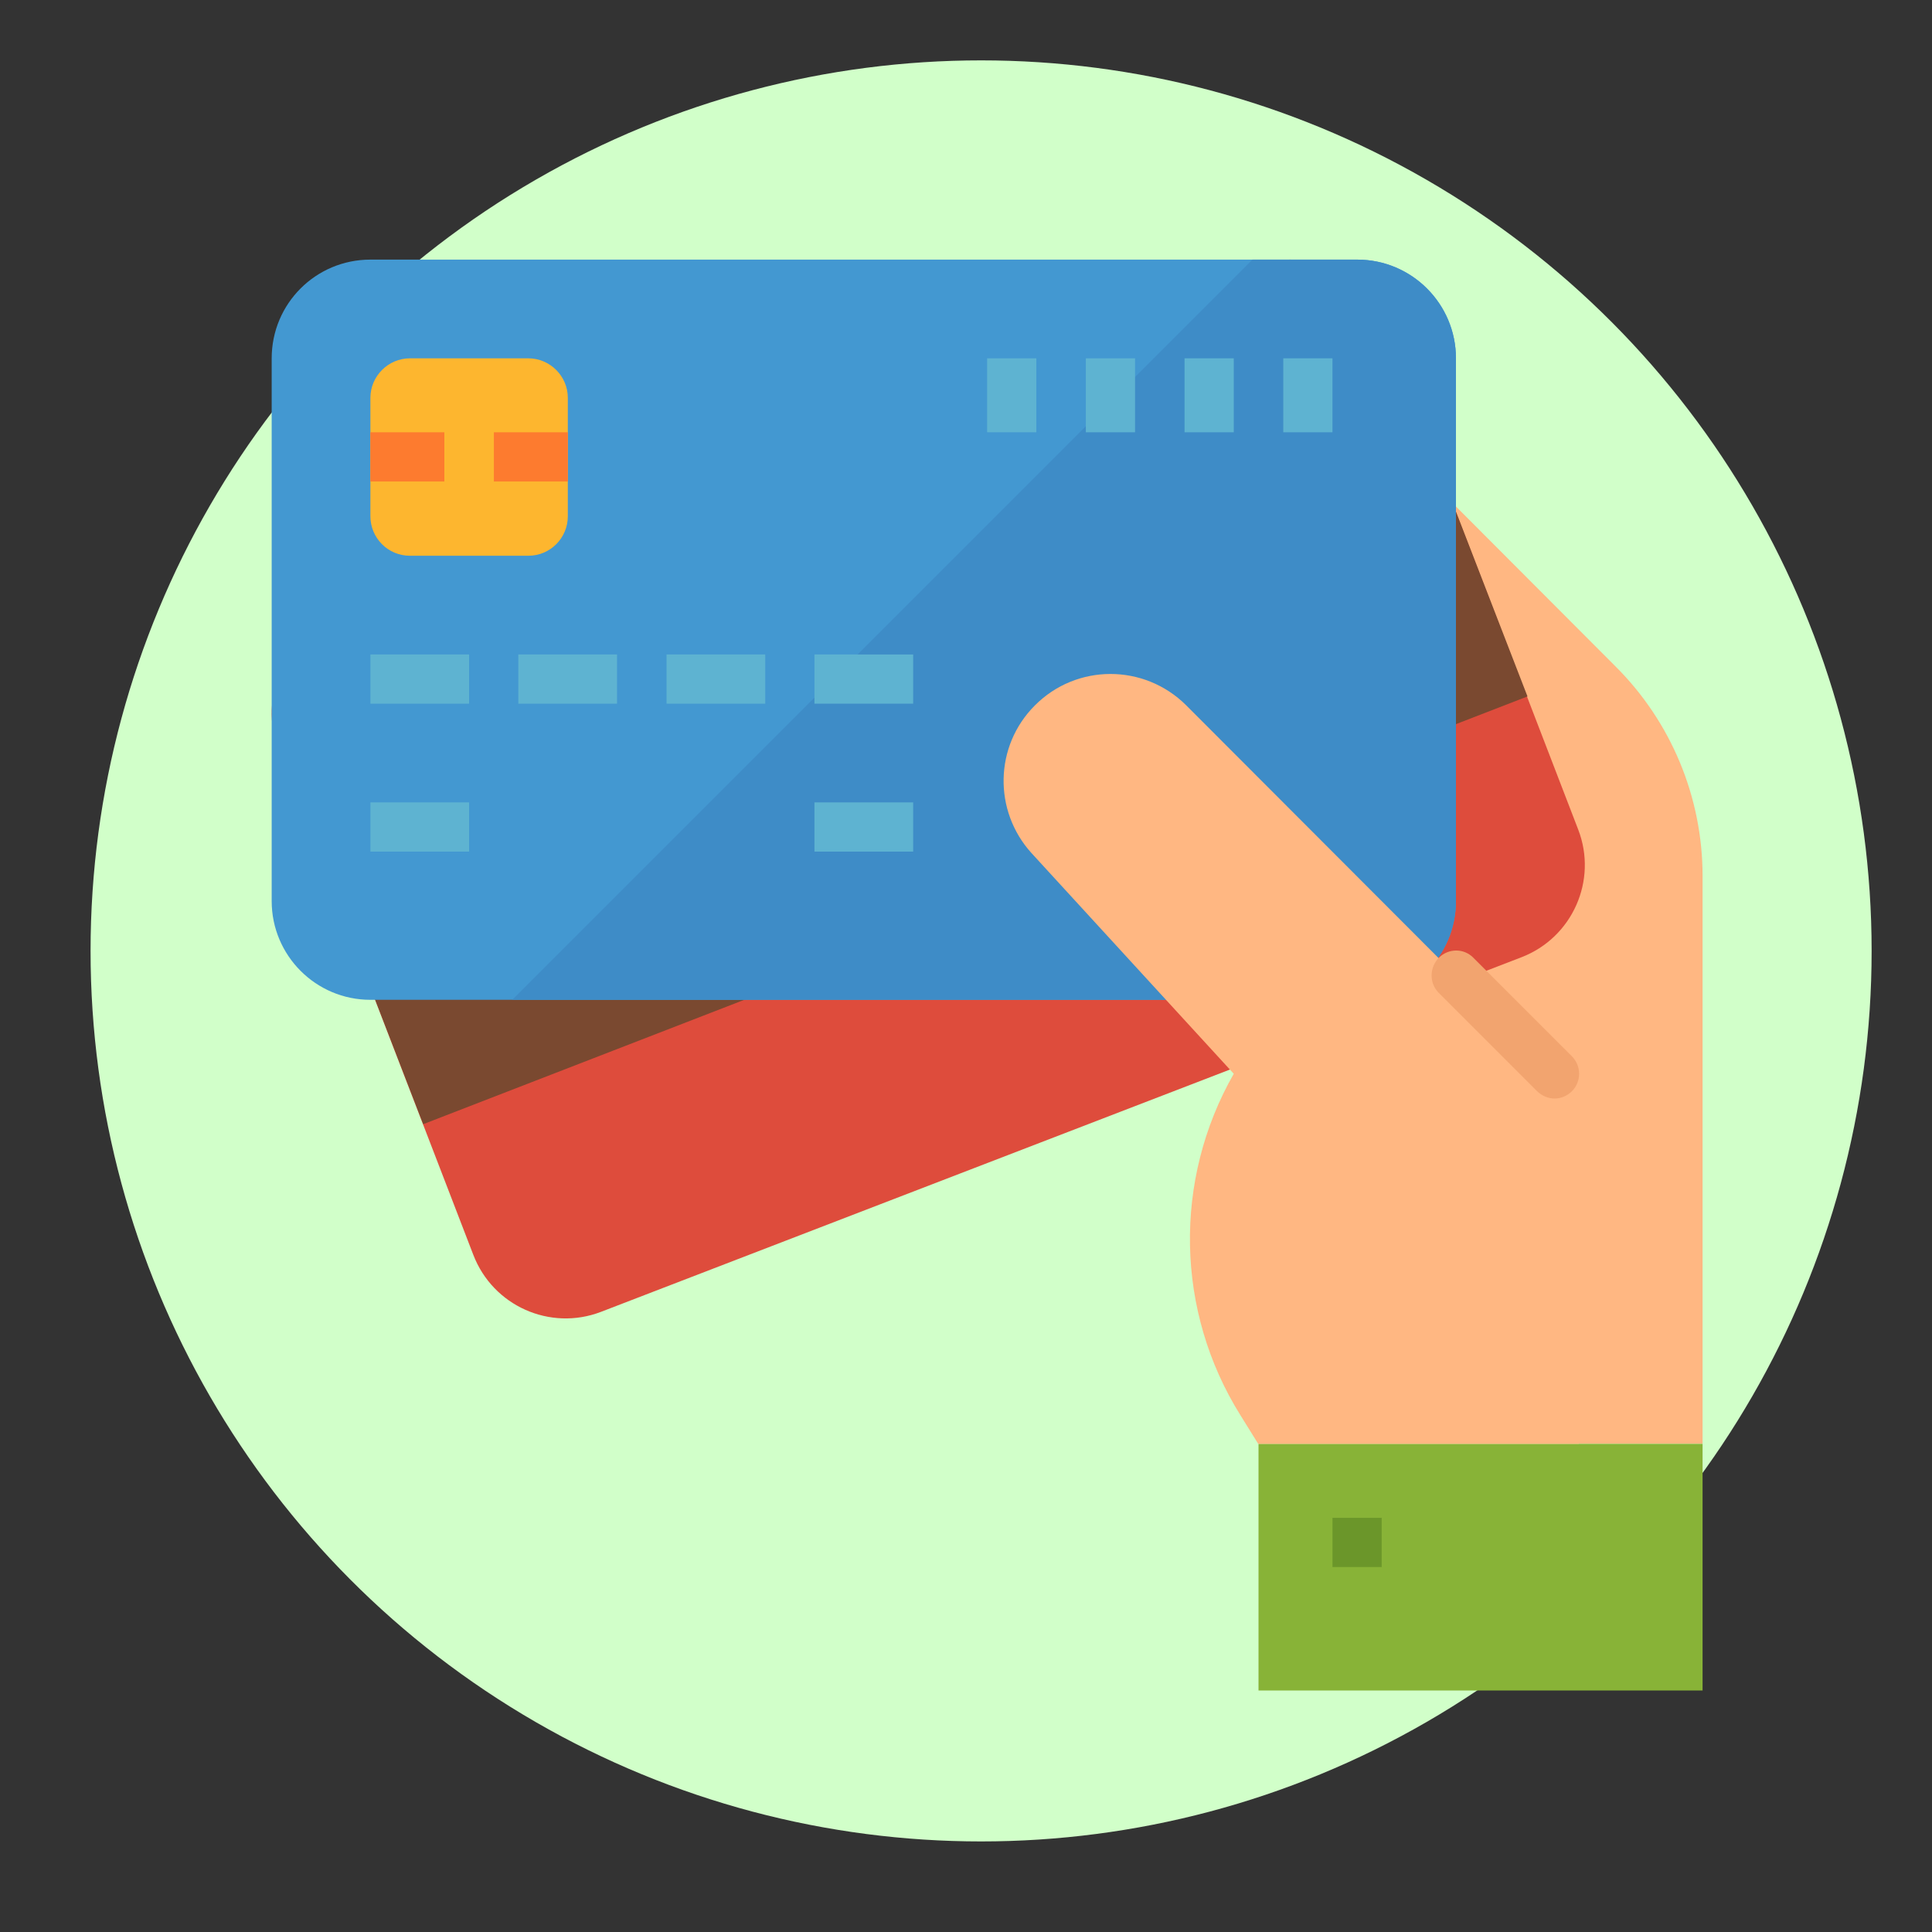 <?xml version="1.0" encoding="utf-8"?>
<!-- Generator: Adobe Illustrator 23.0.2, SVG Export Plug-In . SVG Version: 6.00 Build 0)  -->
<svg version="1.1" id="Layer_1" xmlns="http://www.w3.org/2000/svg" xmlns:xlink="http://www.w3.org/1999/xlink" x="0px" y="0px"
	 viewBox="0 0 64 64" style="enable-background:new 0 0 64 64;" xml:space="preserve">
<rect x="0" y="0" width="64" height="64" fill="#333333" stroke="none"/>
<style type="text/css">
	.st0{fill:#D1FFC9;}
	.st1{fill:#FFB782;}
	.st2{fill:#DE4C3C;}
	.st3{fill:#7A4930;}
	.st4{fill:#4398D1;}
	.st5{fill:#3E8CC7;}
	.st6{fill:#5EB3D1;}
	.st7{fill:#88B337;}
	.st8{fill:#6B962A;}
	.st9{fill:#FDB62F;}
	.st10{fill:#FD7B2F;}
	.st11{fill:#F2A46F;}
</style>
<g>
	<circle class="st0" cx="32.5" cy="31.5" r="29.5"/>
</g>
<g id="surface1">
	<path class="st1" d="M53.51,22.07l-8.55-8.57v34.32H56.4v-18.8C56.4,26.41,55.36,23.91,53.51,22.07z"/>
	<path class="st2" d="M15.68,41.57L9.22,24.8c-0.65-1.68,0.19-3.58,1.88-4.23L41.6,8.82c1.68-0.65,3.58,0.19,4.22,1.88l6.46,16.78
		c0.65,1.68-0.19,3.58-1.88,4.23l-30.5,11.75C18.22,44.1,16.33,43.26,15.68,41.57z"/>
	<path class="st3" d="M48.15,16.74L11.58,30.92l2.44,6.32l36.58-14.17L48.15,16.74z"/>
	<path class="st4" d="M9,29.85V11.87c0-1.81,1.46-3.27,3.27-3.27h32.69c1.81,0,3.27,1.46,3.27,3.27v17.98
		c0,1.81-1.46,3.27-3.27,3.27H12.27C10.46,33.12,9,31.65,9,29.85z"/>
	<path class="st5" d="M44.96,8.6h-3.47L16.97,33.12h27.99c1.81,0,3.27-1.46,3.27-3.27V11.87C48.23,10.07,46.76,8.6,44.96,8.6z"/>
	<path class="st6" d="M12.27,21.68h3.27v1.63h-3.27V21.68z"/>
	<path class="st6" d="M12.27,26.58h3.27v1.63h-3.27V26.58z"/>
	<path class="st6" d="M26.98,26.58h3.27v1.63h-3.27V26.58z"/>
	<path class="st6" d="M17.17,21.68h3.27v1.63h-3.27V21.68z"/>
	<path class="st6" d="M22.08,21.68h3.27v1.63h-3.27V21.68z"/>
	<path class="st6" d="M26.98,21.68h3.27v1.63h-3.27V21.68z"/>
	<path class="st6" d="M42.51,11.87h1.63v2.45h-1.63V11.87z"/>
	<path class="st6" d="M39.24,11.87h1.63v2.45h-1.63V11.87z"/>
	<path class="st6" d="M35.97,11.87h1.63v2.45h-1.63V11.87z"/>
	<path class="st6" d="M32.7,11.87h1.63v2.45H32.7V11.87z"/>
	<path class="st7" d="M41.69,47.83H56.4V56H41.69V47.83z"/>
	<path class="st1" d="M39.29,23.36c-1.39-1.38-3.63-1.38-5.01,0.01c-1.34,1.34-1.38,3.49-0.11,4.89l6.7,7.31
		c-2.01,3.52-1.93,7.87,0.22,11.31l0.59,0.95h10.62V36.39L39.29,23.36z"/>
	<path class="st8" d="M44.14,50.28h1.63v1.63h-1.63V50.28z"/>
	<path class="st9" d="M12.27,17.1v-3.92c0-0.72,0.59-1.31,1.31-1.31h3.92c0.72,0,1.31,0.59,1.31,1.31v3.92
		c0,0.72-0.58,1.31-1.31,1.31h-3.92C12.85,18.41,12.27,17.82,12.27,17.1z"/>
	<path class="st10" d="M12.27,14.32h2.45v1.63h-2.45V14.32z"/>
	<path class="st10" d="M16.36,14.32h2.45v1.63h-2.45V14.32z"/>
	<path class="st11" d="M51.5,36.39c-0.22,0-0.42-0.09-0.58-0.24l-3.27-3.27c-0.31-0.32-0.3-0.84,0.02-1.16
		c0.32-0.31,0.82-0.31,1.13,0l3.27,3.27c0.32,0.32,0.32,0.84,0,1.16C51.92,36.3,51.71,36.39,51.5,36.39z"/>
</g>
</svg>
